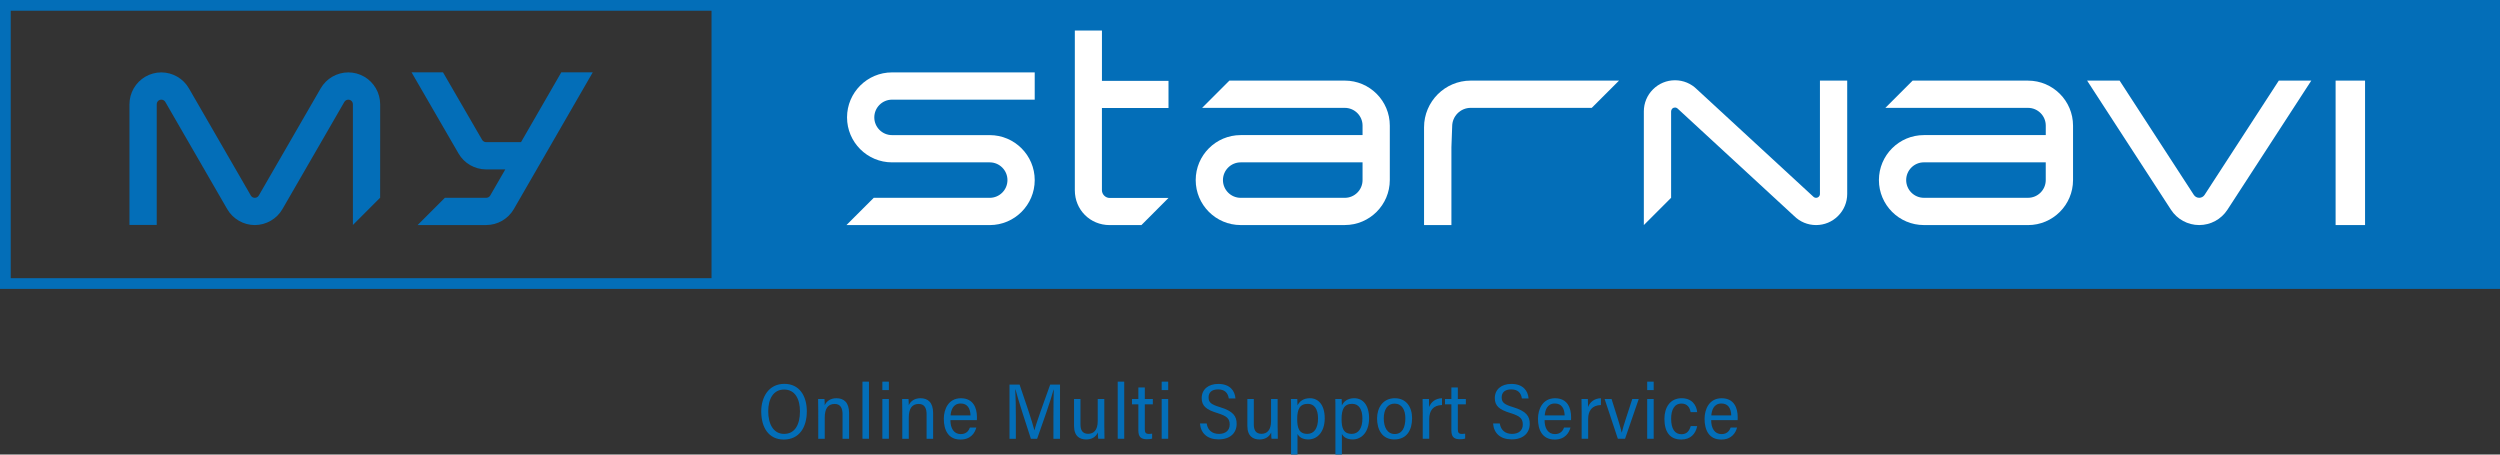 <?xml version="1.0" encoding="utf-8"?>
<!-- Generator: Adobe Illustrator 24.0.0, SVG Export Plug-In . SVG Version: 6.00 Build 0)  -->
<svg version="1.1" id="レイヤー_1" xmlns="http://www.w3.org/2000/svg" xmlns:xlink="http://www.w3.org/1999/xlink" x="0px"
	 y="0px" viewBox="0 0 1181 214.71" style="enable-background:new 0 0 1181 214.71;" xml:space="preserve">
<rect x="0" y="0" width="1181" height="214.71" fill="#333333" stroke="none"/>
<style type="text/css">
	.st0{fill:#036EB8;}
	.st1{fill:#FFFFFF;}
</style>
<g>
	<path class="st0" d="M336.12,5.06v126.36H5.06V5.06H336.12 M1181,136.47V0H0v136.47H1181z"/>
</g>
<g>
	<path class="st0" d="M120.37,106.32c-5.36-0.01-10.35-2.89-13.03-7.53L78.1,48.16c-0.39-0.67-1.11-1.09-1.89-1.09
		c-0.38,0-0.75,0.1-1.08,0.29c-0.67,0.38-1.09,1.11-1.09,1.89l0,57.01H61.16V49.25c0-5.36,2.88-10.35,7.52-13.03
		c2.29-1.32,4.89-2.02,7.51-2.02c5.37,0,10.37,2.88,13.05,7.53l29.25,50.64c0.39,0.67,1.11,1.08,1.88,1.08
		c0.78,0,1.5-0.42,1.88-1.08l29.25-50.64c2.68-4.64,7.68-7.53,13.05-7.53c2.63,0,5.22,0.7,7.51,2.02c4.64,2.68,7.52,7.67,7.53,13.03
		l-0.01,44.14l-12.87,12.88V49.25c0-0.78-0.42-1.5-1.08-1.88c-0.33-0.19-0.7-0.29-1.08-0.29c-0.78,0-1.5,0.42-1.89,1.09
		l-29.25,50.63C130.73,103.43,125.74,106.31,120.37,106.32L120.37,106.32z"/>
	<path class="st0" d="M197.28,106.32l12.88-12.88h19.55c0.77,0,1.5-0.42,1.88-1.09l7.11-12.32h-9.07
		c-5.36-0.01-10.36-2.89-13.03-7.53l-22.18-38.32h14.86l18.47,31.88c0.39,0.67,1.11,1.09,1.89,1.09h16.49l19.02-32.97h14.86
		l-37.28,64.6c-2.68,4.64-7.67,7.52-13.03,7.53H197.28z"/>
</g>
<g>
	<g>
		<path class="st1" d="M908.85,106.32c-11.72,0-21.25-9.53-21.25-21.25s9.53-21.25,21.25-21.25h57.57v-4.49
			c0-4.62-3.76-8.37-8.37-8.37l-67.41,0l12.88-12.87h54.53c11.71,0,21.25,9.53,21.25,21.25v25.74c0,11.72-9.53,21.25-21.25,21.25
			H908.85z M908.85,76.69c-4.62,0-8.37,3.76-8.37,8.38c0,4.62,3.76,8.37,8.37,8.37h49.19c4.62,0,8.37-3.76,8.37-8.37v-8.38H908.85z"
			/>
		<rect x="1103.34" y="38.08" class="st1" width="13.91" height="68.24"/>
		<path class="st1" d="M857.91,106.32c-3.93,0-7.62-1.53-10.4-4.31l-54.92-50.64c-0.38-0.38-0.84-0.57-1.33-0.57
			c-0.49,0-0.95,0.19-1.3,0.54c-0.34,0.34-0.53,0.8-0.53,1.29v40.81l-12.88,12.88V52.63c0-3.93,1.53-7.62,4.31-10.4
			c2.78-2.78,6.47-4.31,10.4-4.31s7.62,1.53,10.4,4.31l54.92,50.64c0.38,0.38,0.84,0.57,1.33,0.57c0.49,0,0.95-0.19,1.3-0.54
			c0.34-0.34,0.53-0.8,0.53-1.29V38.08h12.88v53.53c0,3.93-1.53,7.62-4.31,10.39C865.53,104.79,861.84,106.32,857.91,106.32z"/>
		<path class="st1" d="M1038.9,106.32c-5.41-0.01-10.4-2.72-13.34-7.25l-39.61-60.99h15.35l35.06,53.98
			c0.56,0.86,1.51,1.38,2.55,1.38c1.03,0,1.98-0.52,2.54-1.38l35.06-53.98h15.35l-39.61,60.99
			C1049.3,103.61,1044.31,106.31,1038.9,106.32L1038.9,106.32z"/>
	</g>
	<g>
		<path class="st1" d="M586.1,106.32c-11.72,0-21.25-9.53-21.25-21.25s9.53-21.25,21.25-21.25h57.57v-4.48
			c0-4.62-3.76-8.38-8.38-8.38h-67.41l12.88-12.88l54.53,0c11.72,0,21.25,9.53,21.25,21.25v25.73c0,11.72-9.53,21.25-21.25,21.25
			H586.1z M586.1,76.7c-4.62,0-8.38,3.76-8.38,8.37c0,4.62,3.76,8.38,8.38,8.38h49.19c4.62,0,8.38-3.76,8.38-8.38V76.7H586.1z"/>
		<path class="st1" d="M672.72,106.32V60.13c0-12.16,9.89-22.05,22.05-22.05h70.06l-12.88,12.87l-57.18,0
			c-4.83,0-8.76,3.93-8.76,8.76l-0.36,9.82l0,36.78H672.72z"/>
		<path class="st1" d="M399.87,106.32l12.88-12.87h54.8c4.62,0,8.37-3.76,8.37-8.38c0-4.62-3.76-8.37-8.37-8.37h-46.16
			c-11.72,0-21.25-9.53-21.25-21.25c0-11.72,9.53-21.25,21.25-21.25l67.41,0v12.88h-67.41c-4.62,0-8.37,3.76-8.37,8.38
			s3.76,8.37,8.37,8.37l46.16,0c11.72,0,21.25,9.53,21.25,21.25s-9.53,21.25-21.25,21.25H399.87z"/>
		<path class="st1" d="M552,51.02V38.21h-31.44v-23.8h-12.81V89.9c0,9.21,7.22,16.43,16.43,16.43h15.02L552,93.51h-27.83
			c-1.93,0-3.62-1.69-3.62-3.62V51.02H552z"/>
	</g>
</g>
<g>
	<path class="st0" d="M381.14,194.32c0,7.35-3.41,13.32-10.9,13.32c-7.07,0-10.63-5.63-10.63-13.3c0-6.7,3.48-13.01,10.93-13.01
		C377.59,181.34,381.14,186.95,381.14,194.32z M362.91,194.29c0,6,2.43,10.68,7.5,10.68c5.25,0,7.49-4.61,7.49-10.62
		c0-5.84-2.29-10.33-7.48-10.33C365.21,184.01,362.91,188.62,362.91,194.29z"/>
	<path class="st0" d="M386.54,194.37c0-3.91-0.04-5.08-0.07-5.88h3.01c0.05,0.36,0.14,2.16,0.11,2.94c0.78-1.68,2.46-3.31,5.54-3.31
		c3.48,0,5.98,1.96,5.98,7.04v12.12h-3.09v-11.64c0-2.73-0.92-4.82-3.72-4.82c-3.35,0-4.69,2.49-4.69,6.43v10.04h-3.07V194.37z"/>
	<path class="st0" d="M407.43,207.27v-26.98h3.07v26.98H407.43z"/>
	<path class="st0" d="M416.83,180.29h3.07v3.99h-3.07V180.29z M416.83,188.49h3.07v18.78h-3.07V188.49z"/>
	<path class="st0" d="M426.24,194.37c0-3.91-0.04-5.08-0.07-5.88h3.01c0.05,0.36,0.14,2.16,0.11,2.94c0.78-1.68,2.46-3.31,5.54-3.31
		c3.48,0,5.98,1.96,5.98,7.04v12.12h-3.09v-11.64c0-2.73-0.92-4.82-3.72-4.82c-3.35,0-4.69,2.49-4.69,6.43v10.04h-3.07V194.37z"/>
	<path class="st0" d="M448.98,198.47c-0.02,3.76,1.58,6.6,4.89,6.6c3.02,0,3.95-2.12,4.31-3.1h3.03c-0.62,2.34-2.45,5.67-7.48,5.67
		c-5.88,0-7.87-4.63-7.87-9.81c0-4.61,2.26-9.7,8.05-9.7c5.89,0,7.6,4.59,7.6,8.93c0,0.1-0.01,1.31-0.03,1.42H448.98z
		 M458.47,196.22c-0.1-3.2-1.38-5.61-4.64-5.61c-3.72,0-4.6,3.37-4.77,5.61H458.47z"/>
	<path class="st0" d="M497.65,196.38c0-4.73,0.05-9.61,0.16-12.31h-0.1c-1.21,4.59-5.13,15.87-7.77,23.21h-2.95
		c-1.99-6.13-6.02-18.37-7.26-23.26h-0.13c0.2,2.96,0.29,8.67,0.29,13.07v10.19h-3v-25.58h4.77c2.66,7.57,6.09,18.01,6.98,21.53
		h0.06c0.51-2.45,4.62-13.91,7.4-21.53h4.65v25.58h-3.11V196.38z"/>
	<path class="st0" d="M521.69,201.96c0,2.35,0.04,4.41,0.07,5.31h-2.97c-0.11-0.52-0.15-1.67-0.16-2.99
		c-0.85,2.02-2.76,3.32-5.51,3.32c-2.94,0-5.75-1.41-5.75-6.47v-12.65h3.05v12.05c0,2.43,0.78,4.4,3.62,4.4
		c2.68,0,4.52-1.81,4.52-5.95v-10.5h3.11V201.96z"/>
	<path class="st0" d="M528.01,207.27v-26.98h3.07v26.98H528.01z"/>
	<path class="st0" d="M534.75,188.49h3.01v-5.46h3.05v5.46h3.79v2.52h-3.79v11.75c0,1.57,0.39,2.23,2,2.23
		c0.52,0,1.05-0.05,1.46-0.12v2.31c-0.73,0.26-1.8,0.32-2.46,0.32c-2.73,0-4.05-1.04-4.05-4.16v-12.33h-3.01V188.49z"/>
	<path class="st0" d="M548.78,180.29h3.07v3.99h-3.07V180.29z M548.78,188.49h3.07v18.78h-3.07V188.49z"/>
	<path class="st0" d="M570.04,200.05c0.5,3.32,2.74,4.92,5.78,4.92c3.07,0,5.09-1.57,5.09-4.42c0-2.83-1.34-4.03-5.82-5.42
		c-5.36-1.63-7.4-3.41-7.4-7.08c0-4.06,3.07-6.69,7.82-6.69c5.51,0,7.85,3.24,8.12,6.86h-3.15c-0.39-2.61-1.89-4.27-5.06-4.27
		c-3,0-4.49,1.46-4.49,3.81c0,2.4,1.33,3.35,5.43,4.59c6.3,1.91,7.83,4.33,7.83,7.85c0,4.25-2.94,7.36-8.52,7.36
		c-5.31,0-8.44-2.85-8.8-7.51H570.04z"/>
	<path class="st0" d="M603.57,201.96c0,2.35,0.04,4.41,0.07,5.31h-2.97c-0.11-0.52-0.15-1.67-0.16-2.99
		c-0.85,2.02-2.76,3.32-5.51,3.32c-2.94,0-5.75-1.41-5.75-6.47v-12.65h3.05v12.05c0,2.43,0.78,4.4,3.62,4.4
		c2.68,0,4.52-1.81,4.52-5.95v-10.5h3.11V201.96z"/>
	<path class="st0" d="M612.94,205.01v9.7h-3.05v-20.69c0-2.57,0.01-4.37-0.06-5.53h3.01c0.05,0.64,0.09,1.98,0.1,3.03
		c0.92-1.91,2.76-3.4,5.85-3.4c4.08,0,7.01,3.24,7.01,9.46c0,6.32-3.36,10.01-7.77,10.01C615.31,207.58,613.75,206.49,612.94,205.01
		z M622.64,197.67c0-4.52-1.82-6.9-4.83-6.9c-3.86,0-5.01,2.65-5.01,7.17c0,4.14,0.79,7.02,4.81,7.02
		C620.77,204.96,622.64,202.34,622.64,197.67z"/>
	<path class="st0" d="M633.9,205.01v9.7h-3.05v-20.69c0-2.57,0.01-4.37-0.06-5.53h3.01c0.05,0.64,0.09,1.98,0.1,3.03
		c0.92-1.91,2.76-3.4,5.85-3.4c4.08,0,7.01,3.24,7.01,9.46c0,6.32-3.36,10.01-7.77,10.01C636.27,207.58,634.71,206.49,633.9,205.01z
		 M643.6,197.67c0-4.52-1.82-6.9-4.83-6.9c-3.86,0-5.01,2.65-5.01,7.17c0,4.14,0.79,7.02,4.81,7.02
		C641.73,204.96,643.6,202.34,643.6,197.67z"/>
	<path class="st0" d="M667.07,197.57c0,5.44-2.38,10.02-8.39,10.02c-5.84,0-8.15-4.77-8.15-9.93c0-4.93,2.7-9.54,8.38-9.54
		C664.23,188.12,667.07,192.16,667.07,197.57z M653.69,197.63c0,4.33,1.76,7.4,5.17,7.4c3.52,0,5.03-3.01,5.03-7.45
		c0-4.08-1.7-6.91-5.13-6.91C655.43,190.68,653.69,193.54,653.69,197.63z"/>
	<path class="st0" d="M672.1,194.86c0-2.99-0.02-5.45-0.07-6.38h3.01c0.06,0.89,0.08,2.08,0.08,3.81c0.88-2.33,2.95-4.11,6.08-4.16
		v3.2c-4.22,0.15-6.03,2.64-6.03,6.69v9.24h-3.07V194.86z"/>
	<path class="st0" d="M682.62,188.49h3.01v-5.46h3.05v5.46h3.79v2.52h-3.79v11.75c0,1.57,0.39,2.23,2,2.23
		c0.52,0,1.05-0.05,1.46-0.12v2.31c-0.73,0.26-1.8,0.32-2.46,0.32c-2.73,0-4.05-1.04-4.05-4.16v-12.33h-3.01V188.49z"/>
	<path class="st0" d="M708.5,200.05c0.5,3.32,2.74,4.92,5.78,4.92c3.07,0,5.09-1.57,5.09-4.42c0-2.83-1.34-4.03-5.82-5.42
		c-5.36-1.63-7.4-3.41-7.4-7.08c0-4.06,3.07-6.69,7.82-6.69c5.51,0,7.85,3.24,8.12,6.86h-3.15c-0.39-2.61-1.89-4.27-5.06-4.27
		c-3,0-4.49,1.46-4.49,3.81c0,2.4,1.33,3.35,5.43,4.59c6.3,1.91,7.83,4.33,7.83,7.85c0,4.25-2.94,7.36-8.52,7.36
		c-5.31,0-8.44-2.85-8.8-7.51H708.5z"/>
	<path class="st0" d="M729.66,198.47c-0.02,3.76,1.58,6.6,4.89,6.6c3.02,0,3.95-2.12,4.31-3.1h3.03c-0.62,2.34-2.45,5.67-7.48,5.67
		c-5.88,0-7.87-4.63-7.87-9.81c0-4.61,2.26-9.7,8.05-9.7c5.89,0,7.6,4.59,7.6,8.93c0,0.1-0.01,1.31-0.03,1.42H729.66z
		 M739.14,196.22c-0.1-3.2-1.38-5.61-4.64-5.61c-3.72,0-4.6,3.37-4.77,5.61H739.14z"/>
	<path class="st0" d="M747.17,194.86c0-2.99-0.02-5.45-0.07-6.38h3.01c0.06,0.89,0.08,2.08,0.08,3.81c0.88-2.33,2.95-4.11,6.08-4.16
		v3.2c-4.22,0.15-6.03,2.64-6.03,6.69v9.24h-3.07V194.86z"/>
	<path class="st0" d="M761.3,188.49c2.54,7.96,4.22,13.23,4.79,15.86h0.04c0.4-2.2,3.64-11.69,4.96-15.86h3.05l-6.47,18.78h-3.4
		l-6.24-18.78H761.3z"/>
	<path class="st0" d="M778.13,180.29h3.07v3.99h-3.07V180.29z M778.13,188.49h3.07v18.78h-3.07V188.49z"/>
	<path class="st0" d="M801.76,201.28c-0.76,3.67-3.08,6.35-7.55,6.35c-5.28,0-7.94-3.5-7.94-9.78c0-5.41,2.73-9.73,8.13-9.73
		c5,0,7.07,3.45,7.34,6.56h-3.1c-0.36-2.13-1.55-4.03-4.3-4.03c-3.41,0-4.9,2.99-4.9,7.15c0,4.81,1.74,7.33,4.87,7.33
		c2.6,0,3.72-1.61,4.38-3.84H801.76z"/>
	<path class="st0" d="M808.36,198.47c-0.02,3.76,1.58,6.6,4.89,6.6c3.02,0,3.95-2.12,4.31-3.1h3.03c-0.62,2.34-2.45,5.67-7.48,5.67
		c-5.88,0-7.87-4.63-7.87-9.81c0-4.61,2.26-9.7,8.05-9.7c5.89,0,7.6,4.59,7.6,8.93c0,0.1-0.01,1.31-0.03,1.42H808.36z
		 M817.84,196.22c-0.1-3.2-1.38-5.61-4.64-5.61c-3.72,0-4.6,3.37-4.77,5.61H817.84z"/>
</g>
</svg>
